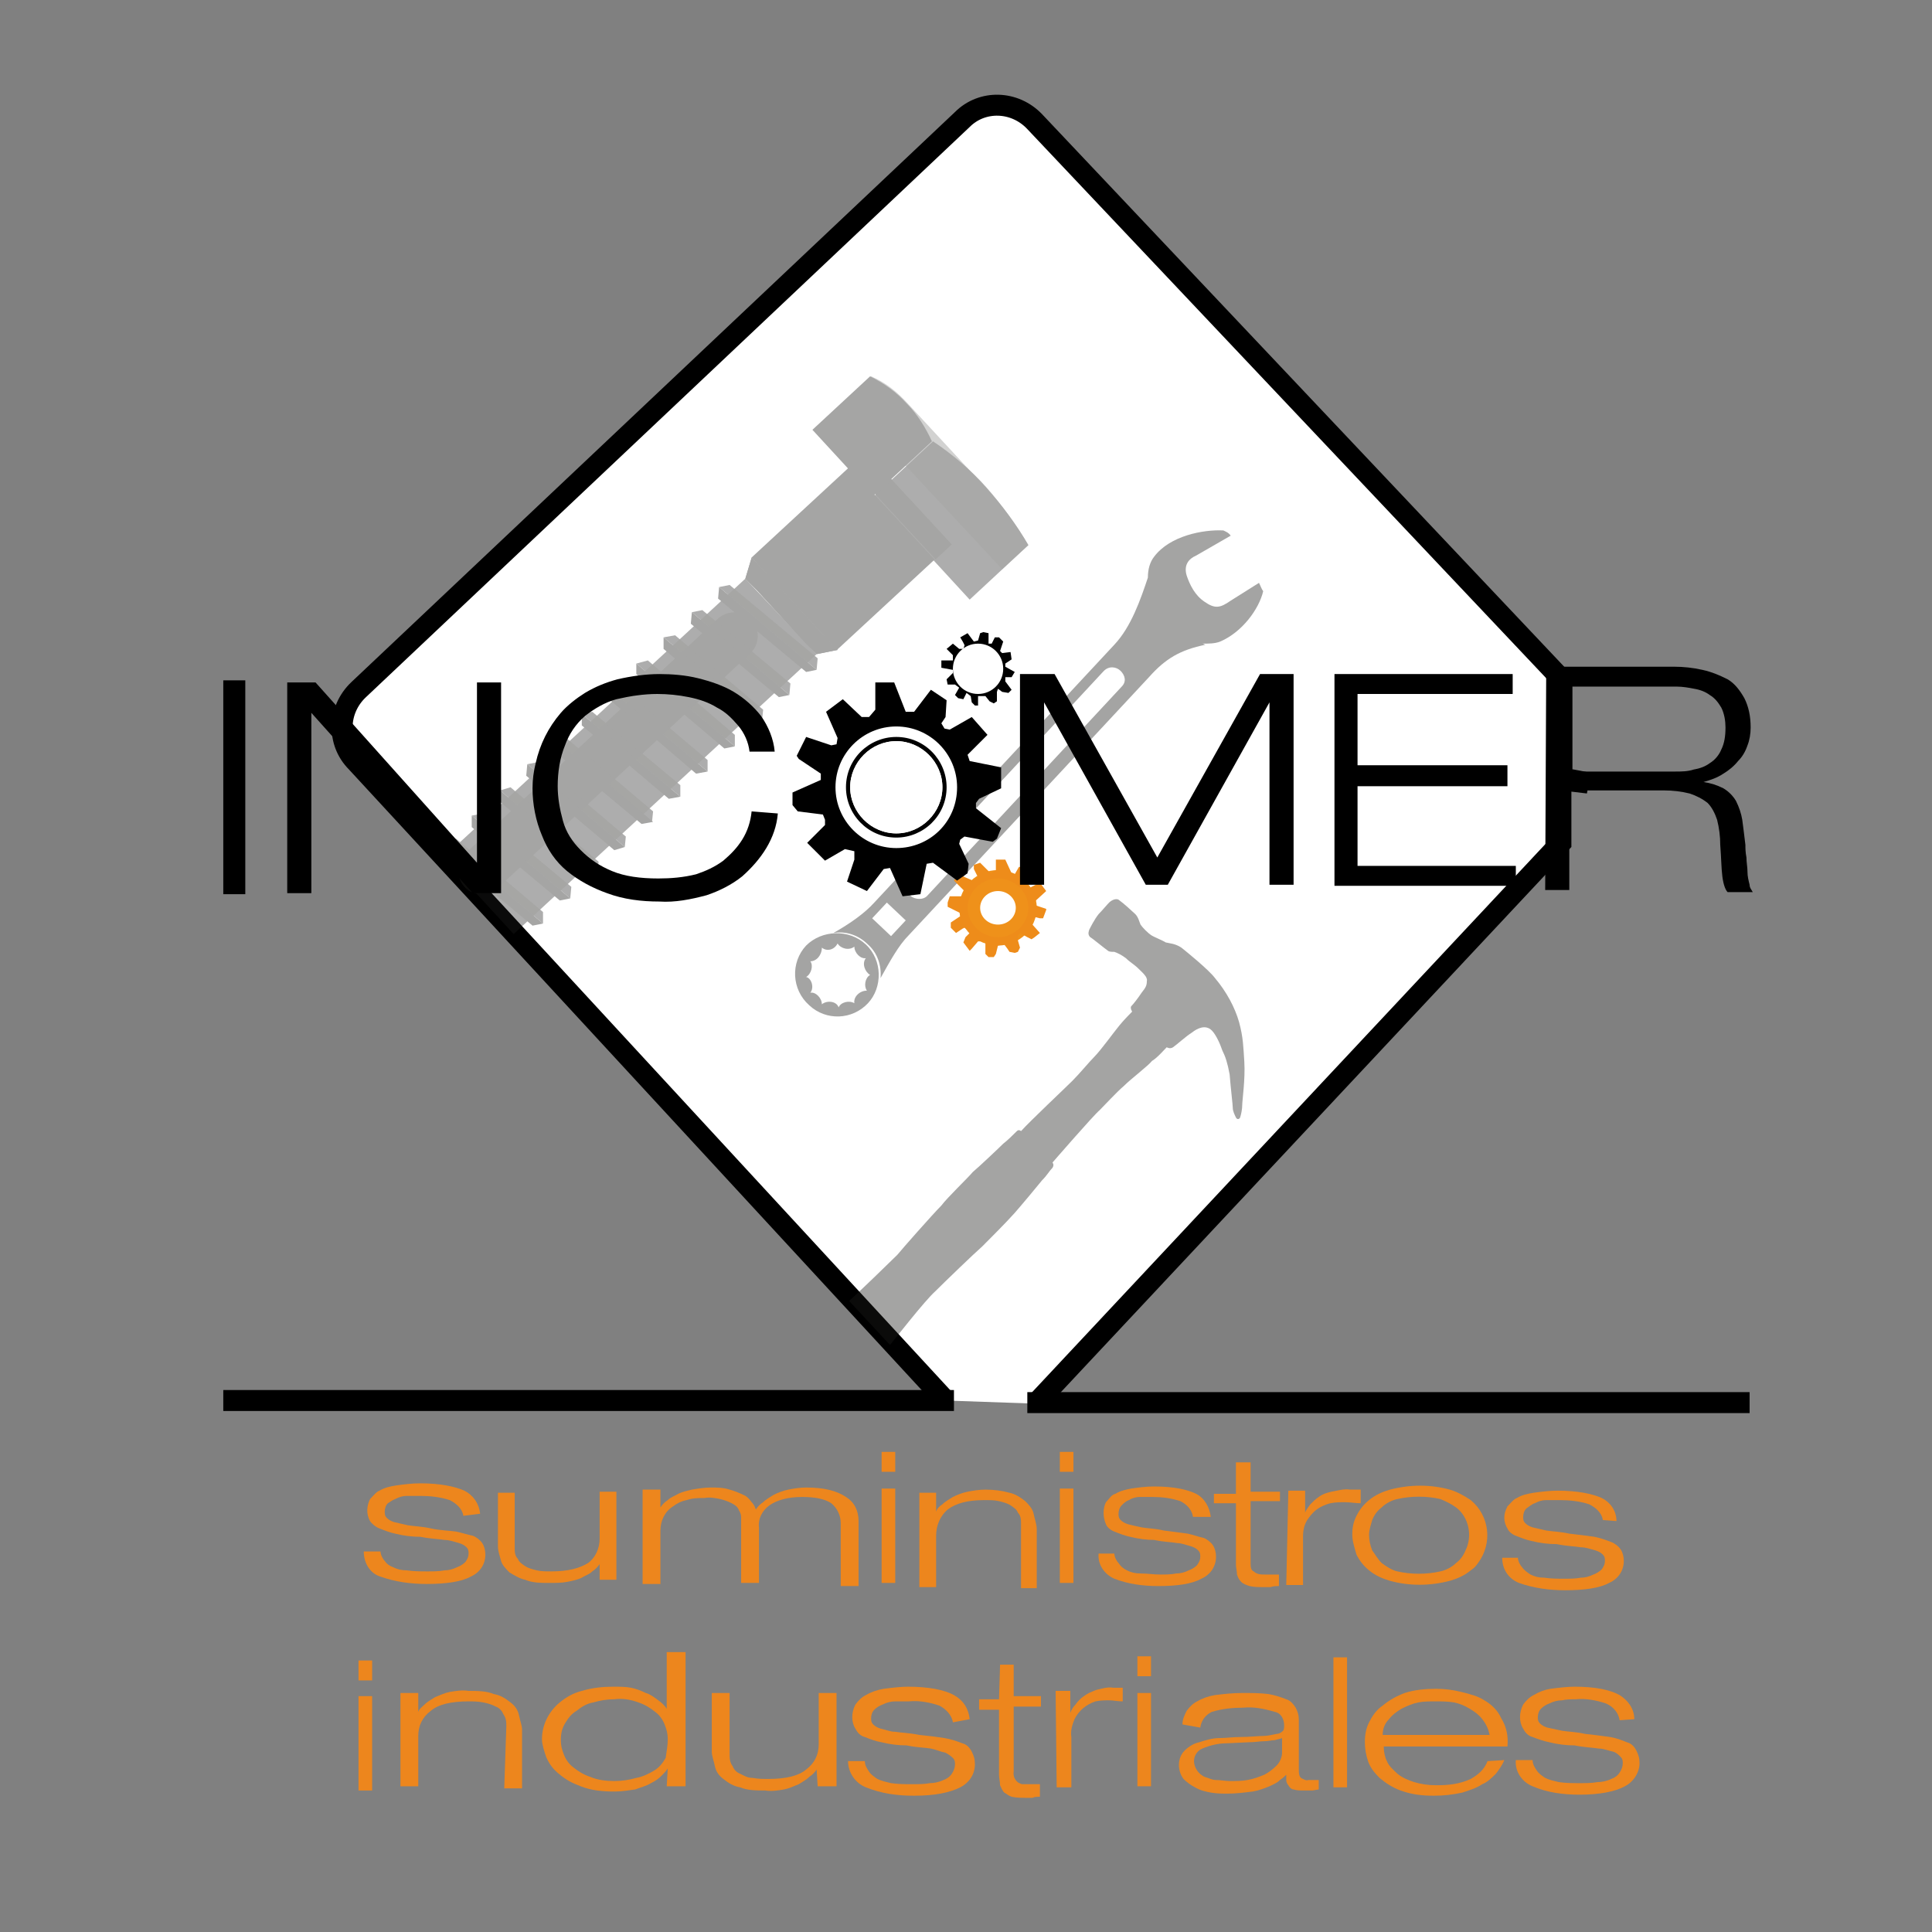 <?xml version="1.0" encoding="UTF-8"?> <svg xmlns="http://www.w3.org/2000/svg" xmlns:xlink="http://www.w3.org/1999/xlink" version="1.1" id="Capa_1" x="0px" y="0px" viewBox="0 0 184.3 184.3" style="enable-background:new 0 0 184.3 184.3;" xml:space="preserve"><rect x="0" y="0" width="184.3" height="184.3" fill="#808080" stroke="none"/> <style type="text/css"> .st0{fill:#FFFFFF;stroke:#000000;stroke-width:2;stroke-miterlimit:10;} .st1{opacity:0.4;fill:#1D1D1B;} .st2{opacity:0.4;} .st3{opacity:0.9;fill:#1D1D1B;} .st4{fill:#1D1D1B;} .st5{opacity:0.5;fill:#1D1D1B;} .st6{fill:#EE6F0A;} .st7{opacity:0.5;} .st8{fill:#373737;} .st9{opacity:0.1;} .st10{fill-rule:evenodd;clip-rule:evenodd;fill:#FFFFFF;} .st11{fill:none;stroke:#EF911A;stroke-width:2;} .st12{fill:#EE8C1A;} .st13{fill:#ED861D;} .st14{fill:#EE881D;} .st15{fill:none;stroke:#000000;stroke-width:0.5;stroke-miterlimit:10;} .st16{opacity:0.5;fill:#373737;stroke:#000000;stroke-width:0.15;stroke-miterlimit:10;} .st17{opacity:0.1;fill-rule:evenodd;clip-rule:evenodd;fill:#FFFFFF;} .st18{fill:#FFFFFF;} .st19{fill:none;stroke:#FFFFFF;} .st20{opacity:0.5;fill:#373737;stroke:#000000;stroke-width:0.5;stroke-miterlimit:10;} .st21{fill:none;stroke:#000000;stroke-width:2;stroke-miterlimit:10;} .st22{fill:none;stroke:#000000;stroke-width:4;} .st23{fill:none;stroke:#000000;stroke-width:3;} .st24{fill:#FFFFFF;stroke:#1D1D1B;stroke-width:0.15;stroke-miterlimit:10;} </style> <path class="st0" d="M98.8,133.9l50.1-53.5V75l-0.3-0.7c0.1-0.2,2.5,0.3,2.9,0.4l-2.5-0.3v-9.1l-0.5-1L98.7,11.6 c-1.9-2-5-2.1-6.9-0.2L34.2,65.8c-2,1.9-2.1,5-0.2,6.9l56.2,60.9"></path> <path class="st1" d="M81,124.1c0.7-0.6,4.1-3.9,4.6-4.4c0.4-0.5,3.4-3.9,4.2-4.7c0.6-0.8,2.5-2.6,3-3.2c0.6-0.5,2.5-2.3,2.9-2.7 c0.4-0.3,1-0.9,1.3-1.2c0.2-0.2,0.4,0,0.4,0c0.8-0.9,4.2-4.1,4.9-4.8c0.7-0.7,1.6-1.8,2.1-2.3c0.6-0.6,1.9-2.4,2.4-3 c0.4-0.5,1.2-1.3,1.2-1.3s-0.2-0.3-0.1-0.5c0.2-0.2,0.6-0.7,1-1.3c0.4-0.5,0.5-0.7,0.5-1.1c0.1-0.4-0.4-0.8-0.8-1.2 c-0.4-0.4-0.8-0.6-1.2-1c-0.4-0.3-0.8-0.5-1.1-0.6c-0.2,0-0.5,0-0.6-0.1c-0.3-0.2-1.5-1.2-1.7-1.3c-0.2-0.2-0.2-0.4-0.1-0.7 c0.1-0.2,0.5-1,0.9-1.5c0.3-0.3,0.8-0.9,1-1.1c0.2-0.2,0.7-0.5,1-0.2c0.3,0.2,1.3,1.1,1.5,1.3c0.3,0.3,0.4,0.8,0.5,1 c0.2,0.3,0.7,0.8,1,1c0.3,0.2,1.1,0.5,1.4,0.7c0.4,0.1,0.9,0.1,1.5,0.5c0.5,0.4,2.6,2.1,3.2,2.9c1.1,1.3,1.9,2.8,2.3,4.2 c0.4,1.5,0.4,2.3,0.5,3.8c0.1,1.6-0.2,3.7-0.2,4.1c0,0.4-0.1,0.9-0.2,1.2c-0.1,0.2-0.3,0.2-0.4,0l0,0l0,0c-0.1-0.2-0.3-0.6-0.3-0.9 c0-0.3-0.2-1.9-0.3-3.2c-0.2-1.1-0.4-1.7-0.7-2.3c-0.2-0.6-0.6-1.5-1-1.9c-0.6-0.6-1.4-0.2-1.9,0.2c-0.5,0.3-1.5,1.2-1.8,1.4 c-0.3,0.2-0.6,0-0.6,0c-0.3,0.3-0.9,1-1.4,1.3c-0.4,0.5-2,1.7-2.7,2.4c-0.7,0.6-1.8,1.8-2.3,2.3c-0.6,0.5-4.5,5-4.5,5s0.2,0.2,0,0.5 c-0.3,0.3-0.5,0.7-1,1.2c-0.4,0.5-1.9,2.3-2.6,3.1c-0.8,0.9-2.4,2.5-3.1,3.2c-0.8,0.7-3.6,3.4-4.5,4.3c-1,0.9-3.8,4.5-4.3,5.1"></path> <path class="st1" d="M85,89.3L85,89.3l-1.8-1.7l1.4-1.5l1.8,1.7L85,89.3z M106.9,64L106.9,64c0.4,0.4,0.6,1,0.1,1.5L88.5,85.4 c-0.4,0.5-1.2,0.4-1.6,0.1c-0.4-0.4-0.6-1.2-0.1-1.6l18.5-19.9C105.8,63.5,106.5,63.6,106.9,64L106.9,64z M120.1,55.6L120.1,55.6 l-2.7,1.7c-1,0.7-1.5,0.8-2.5,0.1c-0.9-0.6-1.4-1.6-1.7-2.5c-0.3-1,0.2-1.6,0.9-1.9l3.3-1.9c-0.2-0.3-0.5-0.4-0.7-0.5 c-1.9-0.1-5.1,0.5-6.6,2.5c-0.4,0.5-0.6,1.2-0.6,2c-0.7,2.1-1.6,4.7-3.2,6.4L83.4,86.1c-0.9,1-2.3,2-3.9,2.9 c1.2-0.2,2.4,0.2,3.3,1.1c0.9,0.8,1.3,2,1.2,3.2c0.9-1.6,1.7-3.1,2.7-4.1l22.9-24.6c1.6-1.8,3-2.6,5.4-3.1c-0.1,0-0.2-0.1-0.3-0.1 c0.6,0,1.2,0,1.7-0.2c2.1-0.9,3.7-3.1,4.1-4.8C120.3,56.1,120.3,56,120.1,55.6L120.1,55.6z M81.5,95.7L81.5,95.7 c-0.5-0.3-1.3-0.1-1.5,0.4c-0.2-0.6-1.1-0.7-1.6-0.3c0-0.6-0.6-1.2-1.1-1.1c0.4-0.5,0.1-1.4-0.4-1.5c0.5-0.3,0.7-1.1,0.4-1.5 c0.6,0,1.1-0.6,1.1-1.3c0.5,0.4,1.2,0.2,1.5-0.4c0.3,0.5,1.1,0.7,1.6,0.3c0,0.6,0.6,1.2,1.1,1.1c-0.4,0.5-0.1,1.3,0.4,1.6 c-0.5,0.3-0.6,1.1-0.3,1.5C82,94.5,81.4,95.1,81.5,95.7L81.5,95.7z M82.6,90.1L82.6,90.1c-1.6-1.5-4.2-1.4-5.7,0.1 c-1.5,1.6-1.4,4.2,0.3,5.7c1.6,1.5,4.1,1.4,5.6-0.2C84.2,94.2,84.2,91.6,82.6,90.1L82.6,90.1z"></path> <g class="st2"> <polygon class="st3" points="71.1,55.2 42.3,81.8 44.8,84.6 45.6,85.4 49,89.1 77.9,62.4 "></polygon> <path class="st4" d="M44.3,84.6L44.3,84.6c-0.8-0.9-0.8-2.3,0.1-3.2L68.5,59c0.9-0.8,2.3-0.8,3.2,0.1l0,0c0.8,0.9,0.8,2.3-0.1,3.2 L47.5,84.7C46.5,85.5,45.1,85.5,44.3,84.6z"></path> <polygon class="st3" points="69.6,55.8 68.6,56 77.9,63.9 78,62.8 "></polygon> <polygon class="st4" points="68.5,57.1 68.6,56 77.9,63.9 76.9,64.1 "></polygon> <polygon class="st3" points="67,58.2 66,58.4 75.3,66.3 75.4,65.2 "></polygon> <polygon class="st4" points="65.9,59.5 66,58.4 75.3,66.3 74.3,66.5 "></polygon> <polygon class="st3" points="64.4,60.6 63.3,60.8 72.7,68.7 72.8,67.7 "></polygon> <polygon class="st4" points="63.3,61.9 63.3,60.8 72.7,68.7 71.7,69 "></polygon> <polygon class="st3" points="61.8,63 60.7,63.3 70.1,71.2 70.1,70.1 "></polygon> <polygon class="st4" points="60.7,64.3 60.7,63.3 70.1,71.2 69.1,71.4 "></polygon> <polygon class="st3" points="59.2,65.5 58.1,65.7 67.5,73.6 67.5,72.5 "></polygon> <polygon class="st4" points="58.1,66.7 58.1,65.7 67.5,73.6 66.4,73.8 "></polygon> <polygon class="st3" points="56.5,67.9 55.5,68.1 64.9,76 64.9,74.9 "></polygon> <polygon class="st4" points="55.5,69.2 55.5,68.1 64.9,76 63.8,76.2 "></polygon> <polygon class="st3" points="53.9,70.3 52.9,70.5 62.2,78.4 62.3,77.4 "></polygon> <polygon class="st4" points="52.8,71.6 52.9,70.5 62.3,78.4 61.2,78.6 "></polygon> <polygon class="st3" points="51.3,72.7 50.3,72.9 59.6,80.8 59.7,79.8 "></polygon> <polygon class="st4" points="50.2,74 50.3,72.9 59.6,80.8 58.6,81.1 "></polygon> <polygon class="st3" points="48.7,75.1 47.7,75.4 57,83.3 57.1,82.2 "></polygon> <polygon class="st4" points="47.6,76.4 47.7,75.4 57,83.3 56,83.5 "></polygon> <polygon class="st3" points="46.1,77.6 45,77.8 54.4,85.7 54.5,84.6 "></polygon> <polygon class="st4" points="45,78.9 45,77.8 54.4,85.7 53.4,85.9 "></polygon> <polygon class="st3" points="43.5,80 42.4,80.2 51.8,88.1 51.8,87 "></polygon> <polygon class="st4" points="42.4,81.3 42.4,80.2 51.8,88.1 50.8,88.3 "></polygon> <rect x="74.1" y="47.2" transform="matrix(0.734 -0.679 0.679 0.734 -14.755 68.864)" class="st4" width="12.7" height="12"></rect> <polygon class="st4" points="78.1,60.1 73.5,55.1 71.7,53.2 71.1,55.2 72.2,56.3 76.8,61.3 77.9,62.4 79.9,62 "></polygon> <polygon class="st4" points="78.1,60.1 73.5,55.1 71.7,53.2 71.1,55.2 72.2,56.3 76.8,61.3 77.9,62.4 79.9,62 "></polygon> <rect x="84.9" y="42.2" transform="matrix(0.734 -0.679 0.679 0.734 -9.868 71.226)" class="st4" width="2.1" height="12"></rect> <path class="st5" d="M95.6,54.3l2.5-2.3c-1.1-1.9-2.5-3.8-4-5.4l-7.5-8.1c-1-1.1-2.1-2-3.5-2.6l-2.5,2.3L95.6,54.3z"></path> <path class="st3" d="M92.5,57.2l5.6-5.2c-1.1-1.9-2.5-3.8-4-5.5c-1.5-1.7-3.3-3.2-5.1-4.4c0,0,0,0,0,0l-5.6,5.2L92.5,57.2z"></path> <path class="st4" d="M83.3,47.3l5.6-5.2c0,0,0,0,0,0c-0.6-1.3-1.4-2.6-2.4-3.6c-1-1.1-2.1-1.9-3.5-2.6L77.5,41L83.3,47.3z"></path> </g> <g> <ellipse class="st11" cx="95.2" cy="86.6" rx="2.7" ry="2.6"></ellipse> <path class="st12" d="M99.8,86.7l-0.9-0.3l-0.3-0.3l1.2-1.1l-0.6-0.8l-1,0.5l-0.3-0.3l0.5-0.9l-0.5-0.8h-0.7l-0.4,0.7l-0.3-0.1 l-0.6-1.3H95V83l-0.5,0.3l-1-1l-0.6,0.2l0,0.4l0.4,0.8L92.8,84l-1.4-0.6l-0.4,0.6L92,85l-0.2,0.5h-1.2l-0.2,0.6v0.4l1.2,0.6v0.3 l-0.9,0.6v0.5l0.5,0.5l0.6-0.4l0.2-0.1l0.3,0.2l0.2,0.3l-0.4,0.4l-0.2,0.5l0.6,0.8l0.2-0.2l0.6-0.7H94V91l0.3,0.3h0.5L95,91 l0.2-0.8l0.6-0.1l0.3,0.4l0.2,0.3l0.5,0.1l0.3-0.1l0.2-0.4l-0.2-0.7v-0.5l0.2-0.2l0.7,0.4l0.4,0.2l0.3-0.2l0.5-0.4l-0.8-0.9v-0.4 l0.4-0.2l0.4,0.1l0.3,0l0.3-0.8L99.8,86.7z M95.2,89.4c-1.6,0-2.9-1.3-2.9-2.8s1.3-2.8,2.9-2.8c1.6,0,2.9,1.3,2.9,2.8 S96.8,89.4,95.2,89.4z"></path> </g> <path class="st13" d="M44.2,144.6c-0.1-0.7-0.7-1.2-1.3-1.5c-0.9-0.3-1.9-0.4-2.8-0.4c-0.4,0-0.8,0-1.3,0c-0.4,0-0.7,0.1-1.1,0.3 c-0.3,0.1-0.5,0.3-0.7,0.4c-0.2,0.2-0.3,0.5-0.3,0.8c0,0.2,0,0.4,0.2,0.6c0.2,0.2,0.4,0.3,0.7,0.4c0.4,0.1,0.9,0.2,1.3,0.3 c0.6,0.1,1.3,0.1,2.2,0.3s1.7,0.2,2.4,0.3c0.5,0.1,1.1,0.3,1.6,0.4c0.3,0.1,0.7,0.4,0.9,0.7c0.2,0.3,0.3,0.7,0.3,1.1 c0,0.9-0.5,1.7-1.4,2.1c-0.9,0.5-2.4,0.7-4.2,0.7c-1.5,0-3-0.2-4.4-0.7c-1-0.3-1.6-1.3-1.6-2.4h1.6c0,0.3,0.2,0.7,0.4,0.9 c0.2,0.3,0.5,0.5,0.8,0.6c0.4,0.2,0.8,0.3,1.3,0.3c0.7,0.1,1.3,0.1,2,0.1c0.5,0,1.1,0,1.6-0.1c0.4,0,0.8-0.1,1.2-0.3 c0.3-0.1,0.6-0.3,0.8-0.5c0.2-0.3,0.3-0.5,0.3-0.8c0-0.2,0-0.4-0.2-0.6c-0.2-0.2-0.4-0.3-0.7-0.4c-0.4-0.1-0.9-0.3-1.4-0.3 c-0.6-0.1-1.3-0.1-2.3-0.3c-0.8,0-1.6-0.1-2.4-0.3c-0.5-0.1-1-0.3-1.5-0.5c-0.3-0.1-0.7-0.4-0.9-0.7c-0.4-0.7-0.3-1.5,0-2.1 c0.3-0.3,0.6-0.7,0.9-0.8c0.5-0.3,1-0.4,1.6-0.5c0.7-0.1,1.5-0.2,2.3-0.2c1.9,0,3.3,0.3,4.2,0.7c0.8,0.4,1.4,1.2,1.5,2.2L44.2,144.6 z"></path> <path class="st13" d="M57.2,149.2L57.2,149.2c-0.2,0.3-0.4,0.5-0.7,0.7c-0.3,0.3-0.7,0.4-1,0.6c-0.4,0.2-0.9,0.3-1.4,0.4 c-0.5,0.1-1.1,0.1-1.7,0.1c-0.8,0-1.6,0-2.3-0.3c-0.5-0.1-1-0.4-1.5-0.7c-0.3-0.3-0.7-0.7-0.8-1.1c-0.1-0.4-0.3-0.9-0.3-1.4v-5.1 h1.6v5.3c0,0.3,0,0.7,0.3,1c0.1,0.3,0.4,0.5,0.7,0.7c0.3,0.2,0.7,0.3,1.1,0.4c0.4,0.1,0.9,0.1,1.4,0.1c1.6,0,2.7-0.3,3.5-0.8 c0.7-0.5,1.1-1.4,1.1-2.3v-4.5h1.6v8.4h-1.6L57.2,149.2L57.2,149.2z"></path> <path class="st13" d="M80.2,145.3c0-0.7-0.3-1.4-0.9-1.9c-0.6-0.4-1.5-0.6-2.8-0.6c-1.3,0-2.4,0.3-3.1,0.8c-0.7,0.5-1.1,1.3-1,2.1 v5.3h-1.7l0-6.1c0-0.3,0-0.5-0.2-0.8c-0.1-0.3-0.3-0.5-0.7-0.7s-0.7-0.3-1.1-0.4c-0.5-0.1-1-0.2-1.5-0.1c-0.6,0-1.1,0-1.7,0.2 c-0.5,0.1-0.9,0.3-1.3,0.6c-0.8,0.5-1.2,1.4-1.2,2.3v5.1h-1.7v-9H63v1.7h0c0.2-0.3,0.4-0.5,0.7-0.7c0.3-0.3,0.7-0.4,1-0.6 c0.4-0.2,0.9-0.3,1.3-0.4c0.6-0.1,1.2-0.2,1.8-0.2c0.6,0,1.2,0,1.8,0.2c0.4,0.1,0.9,0.3,1.3,0.5c0.3,0.1,0.6,0.4,0.8,0.7 c0.2,0.2,0.3,0.4,0.4,0.7c0.2-0.3,0.4-0.5,0.7-0.7c0.3-0.3,0.7-0.5,1-0.7c0.4-0.2,0.9-0.4,1.4-0.5c0.5-0.1,1.1-0.2,1.7-0.2 c1.7,0,2.9,0.3,3.8,0.9c0.8,0.5,1.2,1.3,1.2,2.3l0,6.2h-1.7L80.2,145.3z"></path> <path class="st13" d="M84.1,138.5h1.3v1.9h-1.3V138.5z M84.1,142h1.3v9h-1.3V142z"></path> <path class="st13" d="M97.4,145.4c0-0.4,0-0.8-0.3-1.1c-0.1-0.3-0.4-0.5-0.7-0.7c-0.3-0.2-0.7-0.3-1.1-0.4c-0.4-0.1-0.9-0.1-1.4-0.1 c-1.6,0-2.7,0.3-3.5,0.9c-0.7,0.6-1.1,1.5-1.1,2.5v4.9h-1.6l0-9h1.6v1.8h0c0.1-0.3,0.3-0.5,0.6-0.7c0.3-0.3,0.7-0.5,1-0.7 c0.4-0.2,0.9-0.4,1.4-0.5c0.5-0.1,1.1-0.2,1.7-0.2c0.8,0,1.6,0.1,2.3,0.3c0.5,0.1,1,0.4,1.5,0.8c0.3,0.3,0.7,0.7,0.8,1.2 c0.1,0.5,0.3,1,0.3,1.5v5.6h-1.5L97.4,145.4L97.4,145.4z"></path> <path class="st13" d="M101.1,138.5h1.3v1.9h-1.3V138.5z M101.1,142h1.3v9h-1.3V142z"></path> <path class="st13" d="M113.8,144.7c-0.1-0.7-0.6-1.2-1.2-1.5c-0.9-0.3-1.8-0.4-2.7-0.4c-0.4,0-0.8,0-1.2,0c-0.3,0-0.7,0.1-1,0.3 c-0.3,0.1-0.5,0.3-0.7,0.5c-0.2,0.2-0.3,0.5-0.3,0.8c0,0.2,0,0.4,0.2,0.6c0.2,0.2,0.4,0.3,0.7,0.4c0.4,0.1,0.8,0.2,1.3,0.3 c0.5,0.1,1.3,0.1,2.1,0.3c0.8,0.1,1.6,0.2,2.3,0.3c0.5,0.1,1,0.3,1.5,0.4c0.3,0.1,0.7,0.4,0.9,0.7c0.2,0.3,0.3,0.7,0.3,1.1 c0,0.9-0.5,1.7-1.4,2.1c-0.9,0.5-2.3,0.7-4.1,0.7c-1.5,0-2.9-0.2-4.2-0.7c-0.9-0.4-1.6-1.3-1.5-2.4h1.5c0,0.3,0.2,0.7,0.4,0.9 c0.2,0.3,0.4,0.5,0.8,0.7c0.4,0.2,0.8,0.3,1.3,0.3c0.7,0,1.2,0.1,1.9,0.1c0.5,0,1,0,1.5-0.1c0.4,0,0.8-0.1,1.2-0.3 c0.3-0.1,0.6-0.3,0.8-0.5c0.2-0.3,0.3-0.5,0.3-0.8c0-0.2,0-0.4-0.2-0.6c-0.2-0.2-0.4-0.3-0.7-0.4c-0.4-0.1-0.9-0.3-1.3-0.3 c-0.5-0.1-1.3-0.1-2.2-0.3c-0.7,0-1.5-0.1-2.3-0.3c-0.5-0.1-1-0.3-1.5-0.5c-0.3-0.1-0.7-0.4-0.8-0.7c-0.3-0.7-0.3-1.5,0-2.1 c0.3-0.3,0.5-0.7,0.9-0.8c0.5-0.3,1-0.4,1.5-0.5c0.7-0.1,1.4-0.2,2.2-0.2c1.9,0,3.2,0.3,4,0.7c0.8,0.4,1.3,1.3,1.4,2.2L113.8,144.7z "></path> <path class="st13" d="M117.9,139.5h1.4v2.8h2.8v0.9h-2.8v5.9c0,0.3,0,0.7,0.3,0.8c0.3,0.3,0.7,0.3,1.1,0.3c0.3,0,0.5,0,0.8,0 c0.2,0,0.4,0,0.5,0v1.1c-0.3,0-0.5,0-0.8,0.1c-0.3,0-0.5,0-0.7,0c-0.4,0-0.9,0-1.3-0.1c-0.3-0.1-0.6-0.2-0.8-0.4 c-0.2-0.2-0.3-0.4-0.4-0.7c0-0.3-0.1-0.7-0.1-0.9v-5.9h-2.1v-0.9h2.1L117.9,139.5z"></path> <path class="st13" d="M122.9,142.2h1.6v2.1h0c0.1-0.3,0.3-0.5,0.5-0.8c0.3-0.3,0.5-0.5,0.8-0.7c0.4-0.3,0.8-0.4,1.2-0.5 c0.6-0.1,1.2-0.3,1.8-0.2c0.3,0,0.7,0,1,0v1.3c-0.5,0-1-0.1-1.5-0.1c-0.4,0-0.9,0-1.4,0.1c-0.4,0.1-0.9,0.3-1.3,0.6 c-0.4,0.3-0.7,0.7-0.9,1c-0.3,0.5-0.4,1-0.4,1.6l0,4.6h-1.6L122.9,142.2z"></path> <path class="st13" d="M129,146.4c0-0.7,0.1-1.2,0.4-1.8c0.3-0.6,0.7-1.1,1.2-1.5c0.6-0.5,1.3-0.8,2-1c1.9-0.5,3.9-0.5,5.7,0 c0.7,0.2,1.4,0.6,2,1c1.8,1.5,2.1,4.1,0.7,6c-0.2,0.3-0.4,0.5-0.7,0.7c-0.6,0.5-1.3,0.8-2,1c-1.9,0.5-3.9,0.5-5.7,0 c-0.7-0.2-1.4-0.5-2-1c-0.5-0.4-0.9-0.9-1.2-1.5C129.2,147.6,129,147,129,146.4z M130.6,146.4c0,0.5,0.1,1,0.3,1.5 c0.3,0.4,0.5,0.8,0.9,1.2c0.4,0.3,1,0.7,1.5,0.8c1.3,0.3,2.8,0.3,4.1,0c0.5-0.1,1.1-0.4,1.5-0.8c0.4-0.3,0.7-0.7,0.9-1.2 c0.7-1.4,0.3-3.2-0.9-4.1c-0.4-0.3-1-0.6-1.5-0.8c-1.3-0.3-2.8-0.3-4.1,0c-0.5,0.1-1.1,0.4-1.5,0.8c-0.4,0.3-0.7,0.7-0.9,1.2 C130.8,145.4,130.6,145.9,130.6,146.4z"></path> <path class="st13" d="M152.9,145c-0.1-0.7-0.7-1.2-1.3-1.5c-0.9-0.3-1.9-0.4-2.8-0.4c-0.4,0-0.8,0-1.3,0c-0.4,0-0.7,0.1-1.1,0.3 c-0.3,0.1-0.5,0.3-0.8,0.5c-0.2,0.2-0.3,0.5-0.3,0.8c0,0.2,0,0.4,0.2,0.6c0.2,0.2,0.4,0.3,0.7,0.4c0.4,0.1,0.9,0.2,1.3,0.3 c0.6,0.1,1.3,0.1,2.2,0.3c0.9,0.1,1.7,0.2,2.4,0.3c0.5,0.1,1.1,0.3,1.6,0.5c0.3,0.1,0.7,0.4,0.9,0.7c0.2,0.3,0.3,0.7,0.3,1.1 c0,0.9-0.5,1.7-1.4,2.1c-0.9,0.5-2.4,0.7-4.2,0.7c-1.5,0-3-0.2-4.4-0.7c-1-0.4-1.6-1.3-1.6-2.4h1.5c0,0.3,0.2,0.7,0.4,0.9 c0.2,0.3,0.5,0.5,0.8,0.7c0.4,0.2,0.8,0.3,1.3,0.3c0.7,0.1,1.3,0.1,1.9,0.1c0.5,0,1.1,0,1.6-0.1c0.4,0,0.8-0.1,1.2-0.3 c0.3-0.1,0.6-0.3,0.8-0.5c0.2-0.3,0.3-0.5,0.3-0.8c0-0.2,0-0.4-0.2-0.6c-0.2-0.2-0.4-0.3-0.7-0.4c-0.4-0.1-0.9-0.3-1.4-0.3 c-0.6-0.1-1.3-0.1-2.3-0.3c-0.8,0-1.6-0.1-2.4-0.3c-0.5-0.1-1-0.3-1.5-0.5c-0.3-0.1-0.7-0.4-0.8-0.7c-0.2-0.3-0.3-0.7-0.3-1 c0-0.4,0.1-0.7,0.3-1.1c0.3-0.3,0.6-0.7,0.9-0.8c0.5-0.3,1-0.4,1.6-0.5c0.7-0.1,1.5-0.2,2.3-0.2c1.9,0,3.3,0.3,4.2,0.7 c0.8,0.4,1.4,1.2,1.4,2.2L152.9,145z"></path> <g> <path class="st13" d="M34.2,158.4h1.3v1.9h-1.3V158.4z M34.2,161.8h1.3v9h-1.3V161.8z"></path> <path class="st13" d="M48.3,164.7c0-0.4,0-0.8-0.3-1.2c-0.1-0.3-0.4-0.6-0.7-0.7c-0.4-0.2-0.7-0.3-1.2-0.4c-0.5-0.1-1-0.1-1.4-0.1 c-1.7,0-2.9,0.3-3.6,0.9c-0.8,0.6-1.2,1.4-1.2,2.4v4.8h-1.7v-8.9h1.7v1.8h0c0.1-0.3,0.4-0.5,0.6-0.7c0.3-0.3,0.7-0.5,1-0.7 c0.5-0.2,0.9-0.4,1.4-0.5c0.6-0.1,1.2-0.2,1.8-0.1c0.8,0,1.7,0,2.4,0.3c0.6,0.1,1.1,0.4,1.6,0.8c0.4,0.3,0.7,0.7,0.8,1.2 c0.1,0.5,0.3,1,0.3,1.4v5.6h-1.7L48.3,164.7z"></path> <path class="st13" d="M63.7,168.7L63.7,168.7c-0.2,0.3-0.4,0.5-0.6,0.7c-0.3,0.3-0.6,0.5-1,0.7c-0.5,0.3-1,0.4-1.5,0.6 c-0.7,0.1-1.3,0.2-2,0.2c-1.1,0-2.2-0.1-3.2-0.5c-0.8-0.3-1.4-0.6-2.1-1.2c-0.5-0.4-0.9-0.9-1.2-1.6c-0.2-0.6-0.4-1.2-0.4-1.7 c0-1.3,0.6-2.6,1.7-3.5c0.6-0.5,1.3-0.9,2.1-1.1c1-0.3,2-0.4,3-0.4c0.6,0,1.2,0,1.7,0.1c0.5,0.1,1,0.3,1.4,0.5 c0.4,0.1,0.8,0.4,1.2,0.7c0.3,0.2,0.6,0.5,0.8,0.8h0v-5.4h1.8v12.8h-1.8L63.7,168.7z M63.7,165.9c0-0.5-0.1-0.9-0.3-1.4 s-0.5-0.9-0.9-1.2c-0.5-0.4-1-0.7-1.6-0.9c-0.8-0.3-1.6-0.4-2.3-0.3c-0.7,0-1.3,0.1-2,0.3c-0.6,0.1-1.1,0.4-1.6,0.8 c-0.5,0.3-0.8,0.7-1.1,1.2c-0.3,0.5-0.4,1-0.4,1.6c0,0.5,0.1,0.9,0.3,1.4c0.2,0.5,0.5,0.9,0.9,1.2c0.5,0.4,1,0.7,1.6,0.9 c0.7,0.3,1.5,0.4,2.3,0.4c0.7,0,1.4-0.1,2.1-0.3c0.6-0.1,1.2-0.4,1.7-0.7c0.5-0.3,0.8-0.7,1.1-1.2C63.6,167,63.7,166.5,63.7,165.9 L63.7,165.9z"></path> <path class="st13" d="M77.9,168.8L77.9,168.8c-0.2,0.3-0.4,0.5-0.7,0.7c-0.3,0.3-0.7,0.5-1,0.7c-0.5,0.2-0.9,0.4-1.4,0.5 c-0.6,0.1-1.2,0.2-1.8,0.1c-0.8,0-1.7,0-2.4-0.3c-0.6-0.1-1.1-0.4-1.6-0.8c-0.4-0.3-0.7-0.7-0.8-1.2c-0.1-0.5-0.3-1-0.3-1.4v-5.6 h1.7v5.8c0,0.4,0,0.8,0.3,1.2c0.1,0.3,0.4,0.6,0.7,0.7c0.4,0.2,0.7,0.4,1.2,0.4c0.5,0.1,1,0.1,1.5,0.1c1.7,0,2.9-0.3,3.6-0.9 c0.8-0.6,1.2-1.4,1.2-2.4v-4.9h1.7v8.9H78L77.9,168.8L77.9,168.8L77.9,168.8z"></path> <path class="st13" d="M90.9,164.3c-0.1-0.7-0.7-1.3-1.3-1.6c-0.9-0.3-1.9-0.5-2.9-0.4c-0.5,0-0.9,0-1.3,0c-0.4,0-0.8,0.1-1.2,0.3 c-0.3,0.1-0.6,0.3-0.8,0.5c-0.2,0.2-0.3,0.5-0.3,0.8c0,0.2,0,0.4,0.2,0.6c0.2,0.2,0.4,0.3,0.7,0.4c0.5,0.1,0.9,0.3,1.4,0.3 c0.6,0.1,1.3,0.1,2.3,0.3c1,0.1,1.8,0.2,2.4,0.3c0.6,0.1,1.2,0.3,1.7,0.5c0.4,0.1,0.7,0.4,0.9,0.8c0.2,0.4,0.3,0.7,0.3,1.2 c0,1-0.6,1.8-1.4,2.2c-1,0.5-2.4,0.8-4.4,0.8c-1.6,0-3.1-0.2-4.6-0.8c-1-0.4-1.7-1.4-1.7-2.5h1.6c0,0.4,0.2,0.7,0.4,1 c0.2,0.3,0.5,0.5,0.8,0.7c0.4,0.2,0.9,0.3,1.3,0.4c0.7,0.1,1.3,0.1,2,0.1c0.6,0,1.2,0,1.7-0.1c0.4,0,0.9-0.1,1.3-0.3 c0.3-0.1,0.6-0.3,0.8-0.6c0.2-0.3,0.3-0.6,0.3-0.9c0-0.2,0-0.4-0.2-0.6c-0.2-0.2-0.5-0.4-0.7-0.5c-0.5-0.1-0.9-0.3-1.4-0.4 c-0.6-0.1-1.4-0.1-2.3-0.3c-0.8,0-1.6-0.1-2.4-0.3c-0.6-0.1-1.1-0.3-1.6-0.5c-0.4-0.1-0.7-0.4-0.9-0.8c-0.2-0.3-0.3-0.7-0.3-1.1 c0-0.4,0.1-0.8,0.3-1.2c0.3-0.4,0.6-0.7,1-0.9c0.5-0.3,1.1-0.5,1.7-0.6c0.8-0.1,1.6-0.2,2.3-0.2c2,0,3.5,0.3,4.4,0.8 c0.9,0.5,1.4,1.3,1.5,2.3L90.9,164.3L90.9,164.3L90.9,164.3z"></path> <path class="st13" d="M95.4,158.8h1.3v3h2.6v1h-2.6v6.2c-0.1,0.6,0.3,1.1,0.8,1.2c0.1,0,0.3,0,0.4,0c0.3,0,0.5,0,0.8,0 c0.2,0,0.4,0,0.5,0v1.2c-0.3,0-0.5,0-0.7,0.1c-0.3,0-0.5,0-0.7,0c-0.4,0-0.8,0-1.3-0.1c-0.3-0.1-0.5-0.3-0.7-0.4 c-0.2-0.2-0.3-0.5-0.4-0.7c0-0.3-0.1-0.7-0.1-1v-6.2h-1.9v-1h1.9L95.4,158.8z"></path> <path class="st13" d="M100.7,161.3h1.4v2.1h0c0.1-0.3,0.3-0.6,0.5-0.8c0.2-0.3,0.5-0.6,0.8-0.8c0.4-0.3,0.7-0.4,1.2-0.6 c0.5-0.1,1-0.3,1.6-0.2c0.3,0,0.6,0,0.9,0v1.3c-0.5,0-0.9-0.1-1.3-0.1c-0.4,0-0.8,0-1.3,0.1c-0.9,0.3-1.6,0.9-2,1.7 c-0.2,0.5-0.4,1.1-0.3,1.7v4.8h-1.4L100.7,161.3z"></path> <path class="st13" d="M108.5,158h1.3v1.9h-1.3V158z M108.5,161.5h1.3v8.9h-1.3L108.5,161.5z"></path> <path class="st13" d="M112.8,164.5c0-0.5,0.2-0.9,0.4-1.3c0.3-0.4,0.6-0.7,1-0.9c0.5-0.3,1.1-0.5,1.7-0.6c0.8-0.1,1.7-0.2,2.6-0.2 c0.8,0,1.7,0,2.5,0.1c0.6,0.1,1.2,0.3,1.7,0.5c0.4,0.1,0.7,0.5,0.9,0.8c0.2,0.4,0.3,0.7,0.3,1.2v4.7c0,0.3,0,0.6,0.2,0.8 c0.2,0.1,0.5,0.3,0.7,0.2h0.5h0.5v0.9l-0.6,0.1c-0.3,0-0.5,0-0.8,0c-0.4,0-0.7,0-1-0.1c-0.2,0-0.4-0.2-0.5-0.4 c-0.1-0.1-0.2-0.3-0.2-0.5c0-0.1,0-0.4,0-0.5h0c-0.1,0.1-0.3,0.3-0.6,0.5c-0.3,0.3-0.6,0.4-1,0.6c-0.5,0.2-1,0.4-1.6,0.5 c-0.8,0.1-1.6,0.2-2.4,0.2c-0.5,0-1,0-1.6-0.1c-0.5-0.1-1-0.2-1.5-0.5c-0.4-0.2-0.8-0.5-1.1-0.8c-0.6-0.8-0.6-2,0.1-2.7 c0.4-0.4,0.9-0.7,1.4-0.8c0.6-0.2,1.3-0.4,1.9-0.4c0.7,0,1.3-0.1,2-0.1c0.9,0,1.7-0.1,2.2-0.1c0.4,0,0.8-0.1,1.3-0.2 c0.2,0,0.4-0.1,0.6-0.3c0.1-0.1,0.1-0.4,0.1-0.5c0-0.6-0.3-1.2-0.9-1.3c-1-0.3-2-0.5-3-0.4c-1,0-2,0.1-3,0.4 c-0.6,0.3-1,0.8-1.1,1.5L112.8,164.5L112.8,164.5z M122.3,165.8c-0.2,0.1-0.4,0.1-0.7,0.2c-0.3,0-0.6,0.1-1,0.1 c-0.4,0-0.9,0.1-1.5,0.1l-2.1,0.1c-0.8,0-1.6,0.2-2.3,0.5c-0.5,0.2-0.8,0.7-0.8,1.2c0,0.3,0.1,0.6,0.3,0.9c0.2,0.3,0.5,0.5,0.7,0.6 c0.4,0.1,0.7,0.3,1.1,0.3c0.4,0,0.9,0.1,1.3,0.1c0.6,0,1.2,0,1.7-0.1c0.6-0.1,1.1-0.3,1.6-0.5c0.4-0.2,0.8-0.5,1.2-0.9 c0.3-0.3,0.5-0.8,0.5-1.2L122.3,165.8L122.3,165.8z"></path> <path class="st13" d="M127.2,158.1h1.3v12.4h-1.3V158.1z"></path> <path class="st13" d="M143.5,167.9c-0.2,0.5-0.5,0.9-0.8,1.3c-0.4,0.4-0.8,0.8-1.3,1c-0.6,0.4-1.3,0.6-1.9,0.8 c-0.9,0.2-1.8,0.3-2.7,0.3c-1.1,0-2.1-0.1-3.2-0.5c-0.8-0.3-1.4-0.7-2-1.2c-0.5-0.5-0.9-1-1.1-1.6c-0.2-0.6-0.3-1.2-0.3-1.8 c0-0.7,0.1-1.3,0.4-1.9c0.3-0.6,0.7-1.2,1.3-1.6c0.6-0.5,1.3-0.9,2.1-1.2c0.9-0.3,2-0.4,3-0.4c0.8,0,1.6,0.1,2.4,0.3 s1.6,0.4,2.2,0.8c0.7,0.4,1.3,1,1.6,1.7c0.5,0.8,0.7,1.7,0.6,2.7H132c0,0.5,0.1,1,0.3,1.4c0.2,0.5,0.6,0.8,1,1.2 c0.5,0.4,1,0.6,1.6,0.8c0.7,0.2,1.3,0.3,2.1,0.3c1.2,0,2.2-0.1,3.3-0.6c0.7-0.4,1.3-0.9,1.6-1.7L143.5,167.9z M142.1,165.5 c-0.1-0.5-0.3-1-0.7-1.5c-0.3-0.4-0.7-0.7-1.2-1c-0.5-0.3-1-0.5-1.5-0.6c-0.6-0.1-1.2-0.1-1.7-0.1c-0.6,0-1.2,0-1.7,0.1 c-0.5,0.1-1,0.3-1.6,0.6c-0.5,0.3-0.9,0.6-1.2,1c-0.4,0.4-0.6,0.9-0.6,1.5H142.1z"></path> <path class="st13" d="M154.5,164.1c-0.1-0.7-0.6-1.3-1.3-1.6c-0.9-0.3-1.9-0.5-2.9-0.4c-0.4,0-0.9,0-1.3,0.1 c-0.4,0-0.8,0.1-1.2,0.3c-0.3,0.1-0.6,0.3-0.8,0.5s-0.3,0.5-0.3,0.8c0,0.2,0,0.4,0.2,0.6c0.2,0.2,0.4,0.3,0.7,0.4 c0.5,0.1,0.9,0.2,1.4,0.3c0.6,0.1,1.3,0.1,2.2,0.3c0.9,0.1,1.7,0.2,2.4,0.3c0.6,0.1,1.1,0.3,1.6,0.5c0.4,0.1,0.7,0.4,0.9,0.8 c0.2,0.4,0.3,0.7,0.3,1.2c0,0.9-0.6,1.8-1.4,2.2c-0.9,0.5-2.4,0.8-4.3,0.8c-1.6,0-3.1-0.2-4.5-0.8c-1-0.4-1.7-1.4-1.6-2.5h1.6 c0,0.4,0.2,0.7,0.4,1c0.2,0.3,0.5,0.5,0.8,0.7c0.4,0.2,0.9,0.3,1.3,0.4c0.7,0.1,1.3,0.1,2,0.1c0.6,0,1.1,0,1.7-0.1 c0.4,0,0.9-0.1,1.3-0.3c0.3-0.1,0.6-0.3,0.8-0.6c0.2-0.3,0.3-0.6,0.3-0.9c0-0.2,0-0.4-0.2-0.6c-0.2-0.2-0.4-0.4-0.7-0.5 c-0.5-0.1-0.9-0.3-1.4-0.3c-0.6-0.1-1.3-0.1-2.3-0.3c-0.8,0-1.6-0.1-2.4-0.3c-0.5-0.1-1.1-0.3-1.6-0.5c-0.4-0.1-0.7-0.4-0.9-0.8 c-0.2-0.3-0.3-0.7-0.3-1.1c0-0.4,0.1-0.8,0.3-1.2c0.3-0.4,0.6-0.7,1-0.9c0.5-0.3,1-0.5,1.6-0.6c0.8-0.1,1.6-0.2,2.3-0.2 c2,0,3.4,0.3,4.3,0.8c0.8,0.5,1.4,1.3,1.4,2.3L154.5,164.1z"></path> </g> <line class="st21" x1="21.3" y1="133.6" x2="91" y2="133.6"></line> <line class="st21" x1="98" y1="133.8" x2="166.9" y2="133.8"></line> <path d="M21.3,64.9h2.1l0,20.4h-2.1V64.9z"></path> <path d="M27.4,65.1h2.7l15.4,17.2h0V65.1h2.3l0,20.1h-2.7L29.7,68h0v17.2h-2.3V65.1z"></path> <path d="M74.2,77.6c-0.1,1.2-0.5,2.3-1.1,3.3c-0.6,1-1.4,1.9-2.3,2.7c-1,0.8-2.2,1.4-3.4,1.8c-1.5,0.4-3,0.7-4.5,0.6 c-1.7,0-3.4-0.2-5-0.8c-1.4-0.5-2.7-1.2-3.8-2.1c-1.1-0.9-1.9-2.1-2.4-3.4c-0.6-1.4-0.9-3-0.9-4.5c0-0.8,0.1-1.6,0.3-2.4 c0.4-1.8,1.2-3.4,2.4-4.8c0.6-0.7,1.5-1.4,2.3-1.9c1-0.6,2-1,3.1-1.3c1.3-0.3,2.7-0.5,4-0.5c1.2,0,2.5,0.1,3.7,0.4 c1.2,0.3,2.4,0.7,3.4,1.3c1,0.6,1.9,1.4,2.6,2.3c0.7,1,1.2,2.2,1.3,3.4h-2.4c-0.1-0.9-0.5-1.8-1.1-2.5c-0.6-0.7-1.2-1.3-2-1.7 c-0.8-0.5-1.7-0.8-2.7-1c-1-0.2-2-0.3-3-0.3c-1.3,0-2.6,0.2-3.9,0.5c-1.1,0.3-2.1,0.9-3,1.6c-0.9,0.8-1.5,1.7-1.9,2.8 c-0.5,1.2-0.7,2.6-0.7,3.9c0,1.1,0.2,2.2,0.5,3.3c0.3,1.1,0.9,2,1.7,2.8c0.9,0.9,1.8,1.5,3,2c1.2,0.5,2.7,0.7,4.4,0.7 c1.2,0,2.4-0.1,3.6-0.4c0.9-0.3,1.8-0.7,2.6-1.3c0.7-0.6,1.3-1.2,1.8-2c0.5-0.8,0.8-1.7,0.9-2.7L74.2,77.6z"></path> <path d="M120.2,64.3h3.2l0,20.1h-2.3l0-17.4h0l-9.7,17.4h-2.1L99.6,67h0l0,17.4h-2.3l0-20.1h3.3l9.8,17.5L120.2,64.3z"></path> <path d="M127.3,64.3h17v1.9h-14.8V73h14.3V75h-14.3v7.6h15.1l0,1.9h-17.3L127.3,64.3L127.3,64.3z"></path> <path d="M147.5,63.6h12.2c0.9,0,1.8,0.1,2.7,0.3c0.9,0.2,1.6,0.5,2.4,0.9c0.7,0.4,1.2,1.1,1.6,1.8c0.4,0.8,0.6,1.7,0.6,2.8 c0,0.6-0.1,1.2-0.3,1.7c-0.2,0.6-0.5,1.1-0.9,1.5c-0.4,0.5-0.9,0.9-1.4,1.2c-0.6,0.4-1.2,0.6-1.9,0.8v0c0.7,0.1,1.3,0.3,1.9,0.6 c0.5,0.3,0.9,0.7,1.2,1.2c0.3,0.6,0.5,1.2,0.6,1.8c0.1,0.8,0.2,1.5,0.3,2.4c0,0.3,0,0.7,0.1,1.2c0,0.5,0.1,0.9,0.1,1.4 c0,0.4,0.1,0.8,0.2,1.2c0,0.3,0.2,0.5,0.3,0.7h-2.4c-0.2-0.2-0.4-0.7-0.5-1.5c-0.1-0.8-0.1-1.7-0.2-3c0-0.8-0.1-1.6-0.3-2.4 c-0.2-0.6-0.5-1.2-0.9-1.6c-0.5-0.4-1.1-0.7-1.7-0.9c-0.8-0.2-1.6-0.3-2.5-0.3h-9l0,9.5h-2.3L147.5,63.6z M149.9,73.6h9.9 c0.6,0,1.2,0,1.8-0.2c0.6-0.1,1.1-0.3,1.5-0.6c0.5-0.3,0.9-0.8,1.1-1.3c0.3-0.6,0.4-1.3,0.4-2.1c0-0.6-0.1-1.3-0.4-1.9 c-0.3-0.5-0.6-0.9-1.1-1.2c-0.4-0.3-0.9-0.5-1.5-0.6c-0.5-0.1-1.1-0.2-1.6-0.2h-10.1L149.9,73.6L149.9,73.6z"></path> <path class="st18" d="M85.5,68.8c-3.5,0-6.4,2.8-6.4,6.4s2.8,6.4,6.4,6.4s6.4-2.8,6.4-6.4l0,0C91.9,71.6,89,68.8,85.5,68.8z M85.5,80.3c-2.9,0-5.2-2.3-5.2-5.2s2.3-5.2,5.2-5.2s5.2,2.3,5.2,5.2C90.7,78,88.4,80.3,85.5,80.3L85.5,80.3z"></path> <path d="M95.5,75.2v-2l-3-0.6l-0.2-0.6l1.9-1.9l-1.5-1.7l-2.1,1.2l-0.5-0.1L89.8,69l0.4-0.6l0.1-1.6l-1.5-1l-1.6,2.1h-0.8l-1.1-2.8 h-1.8v2.6l-0.6,0.7h-0.7l-1.8-1.7l-1.6,1.2l1.1,2.5L79.8,71l-0.5,0.1l-2.4-0.8L76,72.1l0.2,0.3l2.1,1.4v0.6l-2.7,1.2v1.2l0.5,0.6 l2.4,0.3l0.2,0.5v0.5L77,80.4l1.7,1.7l1.9-1.1l0.9,0.2V82l-0.7,2.1l1.9,0.9l1.6-2.1l0.6-0.1l1.2,2.7l1.7-0.2l0.6-2.9l0.6-0.1 l2.3,1.7l1-0.7l0.1-0.9l-0.9-1.9l0.1-0.4l0.4-0.3l2.7,0.5l0.4-0.3l0.4-1l-2.4-1.9v-0.5l0.3-0.4L95.5,75.2z M85.5,80.9 c-3.2,0-5.8-2.6-5.8-5.8c0-3.2,2.6-5.8,5.8-5.8c3.2,0,5.8,2.6,5.8,5.8C91.3,78.4,88.7,80.9,85.5,80.9L85.5,80.9z"></path> <path d="M85.5,70.3c-2.6,0-4.8,2.1-4.8,4.8c0,2.6,2.1,4.8,4.8,4.8c2.6,0,4.8-2.1,4.8-4.8l0,0C90.3,72.5,88.2,70.3,85.5,70.3z M85.5,79.5c-2.4,0-4.4-2-4.4-4.4s2-4.4,4.4-4.4s4.4,2,4.4,4.4C89.9,77.5,87.9,79.5,85.5,79.5L85.5,79.5L85.5,79.5z"></path> <path class="st18" d="M85.5,70.7c-2.4,0-4.4,2-4.4,4.4s2,4.4,4.4,4.4s4.4-2,4.4-4.4l0,0C89.9,72.7,87.9,70.7,85.5,70.7z M85.5,79.2 c-2.2,0-4-1.8-4-4s1.8-4,4-4c2.2,0,4,1.8,4,4S87.7,79.2,85.5,79.2L85.5,79.2z"></path> <path d="M96.5,64.6l0.3-0.5l-0.9-0.5v-0.3l0.6-0.4l-0.1-0.7l-0.8,0.1l-0.2-0.2l0.3-0.9l-0.4-0.4l-0.4,0l-0.3,0.6h-0.3v-1l-0.5-0.1 l-0.3,0.1l-0.2,0.7l-0.4,0.1l-0.6-0.8l-0.7,0.4c0,0,0.5,0.8,0.4,0.8c0,0-0.1,0.3-0.1,0.3l-0.4,0l-0.6-0.5l-0.6,0.5l0.6,0.6v0.5 L89.8,63v0.7l1.1,0.2v0.3l-0.6,0.6l0.1,0.5h0.7l0.4,0.3l-0.4,0.7l0.3,0.3l0.5,0.1l0.3-0.6l0.4,0.3l0.1,0.6l0.3,0.3h0.3v-0.9H94 l0.4,0.5l0.4,0.2l0.3-0.2L95.1,66l0.1-0.3l0.4,0.3l0.6,0.1l0.3-0.3L95.9,65l0-0.4L96.5,64.6z M93.3,65.8c-1.1,0-1.9-0.9-1.9-1.9 s0.9-1.9,1.9-1.9c1.1,0,1.9,0.9,1.9,1.9S94.3,65.8,93.3,65.8L93.3,65.8z"></path> <circle class="st19" cx="93.3" cy="63.8" r="1.9"></circle> </svg> 